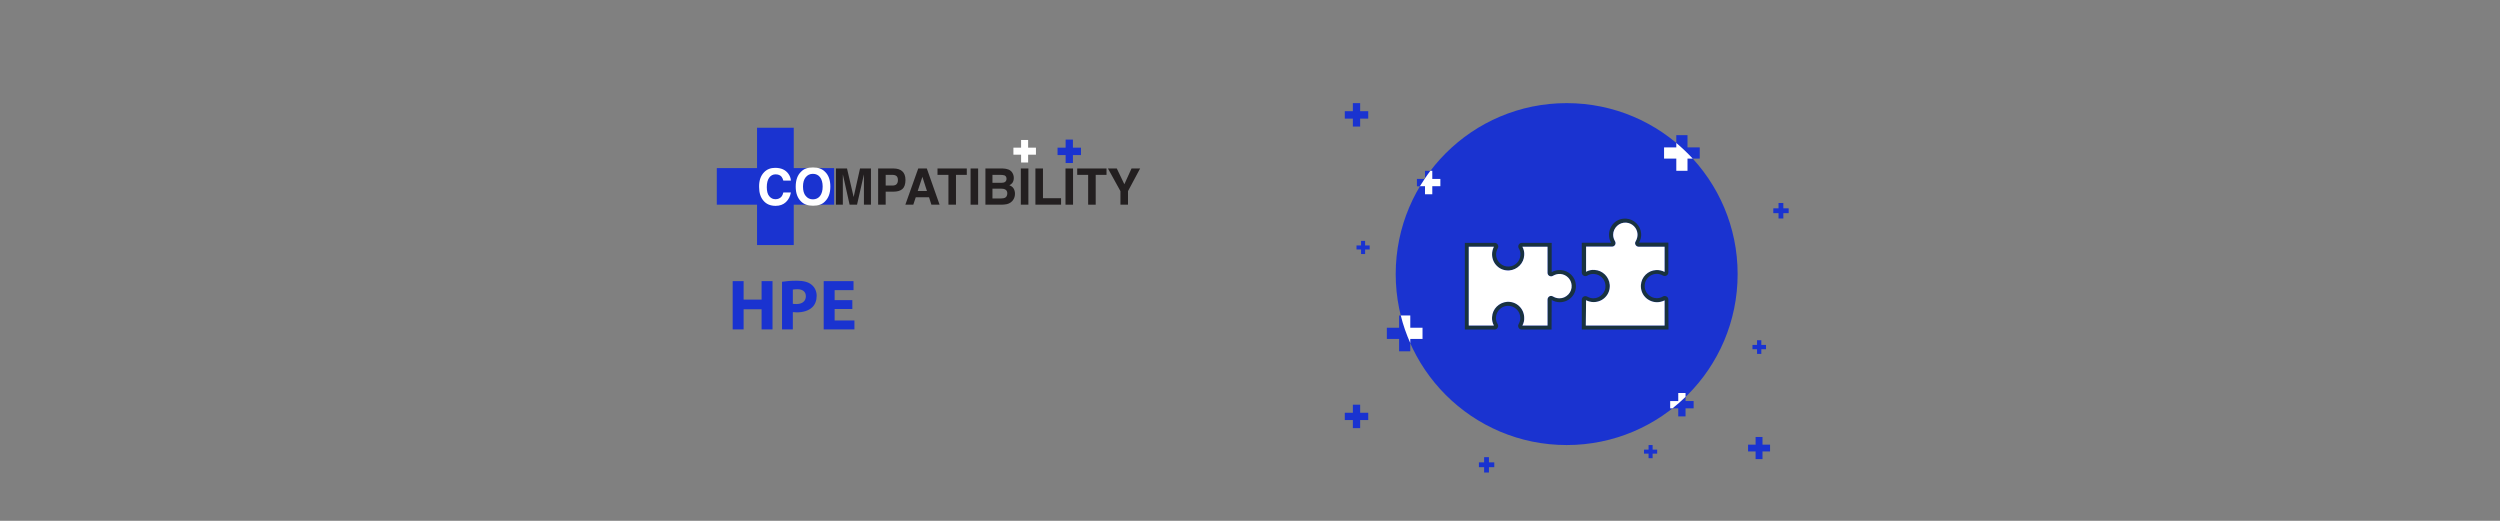 <?xml version="1.0" encoding="UTF-8"?>
<!-- Generator: Adobe Illustrator 27.4.0, SVG Export Plug-In . SVG Version: 6.00 Build 0)  -->
<svg xmlns="http://www.w3.org/2000/svg" xmlns:xlink="http://www.w3.org/1999/xlink" version="1.0" id="a" x="0px" y="0px" viewBox="0 0 1920 400" style="enable-background:new 0 0 1920 400;" xml:space="preserve">
<rect x="0" y="0" width="1920" height="400" fill="#808080" stroke="none"/>
<style type="text/css">
	.st0{fill:#FFFFFF;}
	.st1{fill:#1A33D0;}
	.st2{fill:#231F20;}
	.st3{fill:#19323F;}
	.st4{display:none;fill:#1A33D0;}
	.st5{display:none;}
	.st6{display:inline;fill:#1A33D0;}
</style>
<polygon class="st0" points="795.6,113.4 789.6,113.4 789.6,107.5 784.2,107.5 784.2,113.4 778.3,113.4 778.3,118.8 784.2,118.8   784.2,124.8 789.6,124.8 789.6,118.8 795.6,118.8 "></polygon>
<circle class="st1" cx="1203.2" cy="210.5" r="131.3"></circle>
<polygon class="st1" points="1050.8,85.4 1044.6,85.4 1044.6,79.2 1039,79.2 1039,85.4 1032.8,85.4 1032.8,91.1 1039,91.1   1039,97.2 1044.6,97.2 1044.6,91.1 1050.8,91.1 "></polygon>
<polygon class="st1" points="640.6,129.1 609.6,129.1 609.6,98.1 581.4,98.1 581.4,129.1 550.5,129.1 550.5,157.2 581.4,157.2   581.4,188.2 609.6,188.2 609.6,157.2 640.6,157.2 "></polygon>
<polygon class="st1" points="1300.7,308 1294.5,308 1294.5,301.8 1288.9,301.8 1288.9,308 1282.7,308 1282.7,313.6 1288.9,313.6   1288.9,319.8 1294.5,319.8 1294.5,313.6 1300.7,313.6 "></polygon>
<polygon class="st1" points="1106.2,137.4 1100.1,137.4 1100.1,131.2 1094.4,131.2 1094.4,137.4 1088.2,137.4 1088.2,143.1   1094.4,143.1 1094.4,149.2 1100.1,149.2 1100.1,143.1 1106.2,143.1 "></polygon>
<polygon class="st1" points="1373.7,160 1369.6,160 1369.6,155.9 1365.9,155.9 1365.9,160 1361.9,160 1361.9,163.7 1365.9,163.7   1365.9,167.8 1369.6,167.8 1369.6,163.7 1373.7,163.7 "></polygon>
<polygon class="st1" points="1051.9,188.5 1048.4,188.5 1048.4,185 1045.3,185 1045.3,188.5 1041.8,188.5 1041.8,191.6   1045.3,191.6 1045.3,195.1 1048.4,195.1 1048.4,191.6 1051.9,191.6 "></polygon>
<polygon class="st1" points="1356.3,264.9 1352.7,264.9 1352.7,261.3 1349.4,261.3 1349.4,264.9 1345.9,264.9 1345.9,268.2   1349.4,268.2 1349.4,271.8 1352.7,271.8 1352.7,268.2 1356.3,268.2 "></polygon>
<polygon class="st1" points="1272.7,345.3 1269.2,345.3 1269.2,341.8 1266.1,341.8 1266.1,345.3 1262.6,345.3 1262.6,348.4   1266.1,348.4 1266.1,351.9 1269.2,351.9 1269.2,348.4 1272.7,348.4 "></polygon>
<polygon class="st1" points="1147.6,355.1 1143.5,355.1 1143.5,351.1 1139.8,351.1 1139.8,355.1 1135.8,355.1 1135.8,358.8   1139.8,358.8 1139.8,362.9 1143.5,362.9 1143.5,358.8 1147.6,358.8 "></polygon>
<polygon class="st1" points="1359.4,341.5 1353.6,341.5 1353.6,335.6 1348.3,335.6 1348.3,341.5 1342.5,341.5 1342.5,346.7   1348.3,346.7 1348.3,352.6 1353.6,352.6 1353.6,346.7 1359.4,346.7 "></polygon>
<polygon class="st1" points="1050.8,317 1044.6,317 1044.6,310.8 1039,310.8 1039,317 1032.8,317 1032.8,322.6 1039,322.6   1039,328.8 1044.6,328.8 1044.6,322.6 1050.8,322.6 "></polygon>
<polygon class="st1" points="1092.5,251.7 1083.1,251.7 1083.1,242.3 1074.5,242.3 1074.5,251.7 1065.1,251.7 1065.1,260.3   1074.5,260.3 1074.5,269.8 1083.1,269.8 1083.1,260.3 1092.5,260.3 "></polygon>
<polygon class="st1" points="1305.4,113.2 1296,113.2 1296,103.8 1287.4,103.8 1287.4,113.2 1277.9,113.2 1277.9,121.8   1287.4,121.8 1287.4,131.2 1296,131.2 1296,121.8 1305.4,121.8 "></polygon>
<path class="st0" d="M1083.1,242.3h-7.3c1.8,7.4,4.3,14.4,7.3,21.2v-3.2h9.4v-8.6h-9.4V242.3L1083.1,242.3L1083.1,242.3z"></path>
<path class="st0" d="M1287.4,109.8v3.4h-9.4v8.6h9.4v9.4h8.6v-9.4h4C1296,117.5,1291.8,113.5,1287.4,109.8z"></path>
<path class="st0" d="M1294.5,301.8h-5.6v6.2h-6.2v5.6h1.8c3.5-2.8,6.8-5.7,10-8.8L1294.5,301.8L1294.5,301.8L1294.5,301.8z"></path>
<path class="st0" d="M1094.4,137.4h-0.3c-1.2,1.8-2.4,3.7-3.6,5.6h3.9v6.2h5.6V143h6.2v-5.6h-6.2v-6.2h-1.5  c-1.4,1.9-2.8,3.8-4.1,5.8V137.4L1094.4,137.4z"></path>
<g>
	<path class="st0" d="M586.8,132.3c2.2-2.3,5.1-3.4,8.5-3.4c4.6,0,8,1.5,10.2,4.6c1.2,1.7,1.8,3.4,1.9,5.2h-5.8   c-0.4-1.3-0.8-2.3-1.4-3c-1-1.2-2.6-1.8-4.6-1.8s-3.7,0.9-4.9,2.6c-1.2,1.7-1.8,4.1-1.8,7.2s0.6,5.5,1.9,7c1.3,1.6,2.9,2.3,4.8,2.3   s3.5-0.7,4.6-2c0.6-0.7,1.1-1.8,1.4-3.2h5.8c-0.5,3-1.8,5.5-3.8,7.4s-4.7,2.9-7.9,2.9c-4,0-7.1-1.3-9.3-3.9   c-2.3-2.6-3.4-6.1-3.4-10.6C582.9,138.7,584.2,135,586.8,132.3L586.8,132.3L586.8,132.3z"></path>
	<path class="st0" d="M633.5,154.8c-2.1,2.2-5.1,3.2-9.1,3.2s-7-1.1-9.1-3.2c-2.8-2.6-4.2-6.5-4.2-11.5s1.4-8.9,4.2-11.5   c2.1-2.2,5.1-3.2,9.1-3.2s7,1.1,9.1,3.2c2.8,2.6,4.2,6.4,4.2,11.5S636.3,152.1,633.5,154.8z M629.8,150.5c1.3-1.7,2-4.1,2-7.2   s-0.7-5.5-2-7.2s-3.2-2.6-5.5-2.6s-4.1,0.9-5.5,2.6s-2.1,4.1-2.1,7.2s0.7,5.6,2.1,7.2c1.4,1.7,3.2,2.6,5.5,2.6   S628.5,152.2,629.8,150.5L629.8,150.5L629.8,150.5z"></path>
	<path class="st2" d="M660.5,129.4h8.4v27.8h-5.4v-18.8c0-0.5,0-1.3,0-2.3s0-1.7,0-2.2l-5.3,23.3h-5.7l-5.2-23.3c0,0.5,0,1.3,0,2.2   c0,1,0,1.7,0,2.3v18.8H642v-27.8h8.5l5.1,21.9L660.5,129.4L660.5,129.4L660.5,129.4z"></path>
	<path class="st2" d="M693,145.2c-1.6,1.4-4,2-7,2h-5.8v10h-5.8v-27.8h11.9c2.8,0,5,0.7,6.6,2.1c1.6,1.4,2.5,3.6,2.5,6.7   C695.4,141.5,694.6,143.8,693,145.2L693,145.2L693,145.2z M688.5,135.2c-0.7-0.6-1.8-0.9-3.1-0.9h-5.2v8.2h5.2c1.3,0,2.4-0.3,3.1-1   c0.7-0.7,1.1-1.7,1.1-3.2S689.2,135.8,688.5,135.2L688.5,135.2L688.5,135.2z"></path>
	<path class="st2" d="M705.2,129.4h6.6l9.8,27.8h-6.3l-1.8-5.7h-10.2l-1.9,5.7h-6.1L705.2,129.4z M704.8,146.7h7.1l-3.5-10.9   L704.8,146.7z"></path>
	<path class="st2" d="M742.5,129.4v4.9h-8.3v22.9h-5.8v-22.9H720v-4.9H742.5L742.5,129.4z"></path>
	<path class="st2" d="M751.2,157.2h-5.8v-27.8h5.8V157.2z"></path>
	<path class="st2" d="M777.3,132.4c0.8,1.2,1.3,2.6,1.3,4.2s-0.4,3.1-1.3,4.1c-0.5,0.6-1.2,1.1-2.1,1.6c1.4,0.5,2.5,1.3,3.2,2.4   c0.7,1.1,1.1,2.5,1.1,4.1s-0.4,3.1-1.2,4.4c-0.5,0.9-1.2,1.6-2,2.2c-0.9,0.7-1.9,1.1-3.1,1.4c-1.2,0.2-2.5,0.4-3.9,0.4h-12.5v-27.8   h13.4C773.5,129.5,775.9,130.4,777.3,132.4L777.3,132.4L777.3,132.4z M762.2,134.3v6.1h6.8c1.2,0,2.2-0.2,2.9-0.7s1.1-1.3,1.1-2.4   c0-1.3-0.5-2.1-1.5-2.6c-0.9-0.3-2-0.4-3.3-0.4L762.2,134.3L762.2,134.3z M762.2,145v7.4h6.8c1.2,0,2.1-0.2,2.8-0.5   c1.2-0.6,1.8-1.8,1.8-3.5c0-1.4-0.6-2.4-1.8-3c-0.7-0.3-1.6-0.5-2.8-0.5h-6.8V145z"></path>
	<path class="st2" d="M789.8,157.2H784v-27.8h5.8V157.2z"></path>
	<path class="st2" d="M795.2,129.4h5.8v22.8h13.9v5h-19.7V129.4L795.2,129.4z"></path>
	<path class="st2" d="M824.1,157.2h-5.8v-27.8h5.8V157.2z"></path>
	<path class="st2" d="M849.8,129.4v4.9h-8.3v22.9h-5.8v-22.9h-8.4v-4.9H849.8L849.8,129.4z"></path>
	<path class="st2" d="M869,129.4h6.6l-9.3,17.4v10.4h-5.8v-10.4l-9.6-17.4h6.8l5.8,12.1L869,129.4L869,129.4L869,129.4z"></path>
</g>
<g>
	<path class="st3" d="M1191.6,253.1h-22.9c-1,0-1.9-0.5-2.4-1.4s-0.5-1.9,0-2.8c0.8-1.4,1.3-3.1,1.3-4.7c0-2.6-1.1-5.1-3-6.8   c-1.9-1.8-4.4-2.7-7-2.5c-4.7,0.3-8.4,4.1-8.7,8.8c-0.1,1.9,0.3,3.7,1.3,5.2c0.5,0.9,0.5,1.9,0,2.8s-1.4,1.4-2.4,1.4H1125v-66.6   h22.9c1,0,1.9,0.5,2.4,1.4s0.5,1.9,0,2.8c-0.8,1.4-1.3,3.1-1.3,4.7c0,2.6,1.1,5,3,6.8s4.4,2.7,7,2.5c4.7-0.3,8.4-4.1,8.7-8.8   c0.1-1.9-0.3-3.7-1.3-5.2c-0.5-0.9-0.5-1.9,0-2.8s1.4-1.4,2.4-1.4h22.9V209c2.1-1.2,4.5-1.8,7-1.6l0,0c6.2,0.4,11.2,5.3,11.6,11.5   c0.2,3.5-0.9,6.8-3.3,9.3c-2.3,2.5-5.6,3.9-9.1,3.9c-2.2,0-4.3-0.6-6.2-1.7L1191.6,253.1L1191.6,253.1L1191.6,253.1z M1169.2,250   h19.3v-20c0-1,0.6-1.9,1.4-2.4c0.9-0.5,2-0.4,2.8,0.1c1.5,0.9,3.2,1.4,5,1.4c2.6,0,5-1.1,6.8-3s2.7-4.4,2.5-7   c-0.3-4.7-4.1-8.4-8.7-8.7c-2-0.1-3.9,0.4-5.6,1.4c-0.8,0.5-1.9,0.6-2.8,0.1s-1.4-1.4-1.4-2.4v-20h-19.3c1.1,2,1.6,4.2,1.4,6.5   c-0.3,6.2-5.3,11.2-11.5,11.7c-3.5,0.2-6.8-0.9-9.3-3.3c-2.5-2.3-3.9-5.6-3.9-9.1c0-2,0.5-4,1.4-5.8H1128V250h19.3   c-1.1-2-1.6-4.2-1.4-6.5c0.3-6.2,5.3-11.2,11.5-11.7c3.5-0.2,6.8,0.9,9.3,3.3c2.5,2.3,3.9,5.6,3.9,9.1   C1170.7,246.2,1170.2,248.2,1169.2,250L1169.2,250L1169.2,250z"></path>
	<path class="st3" d="M1281.4,253.1h-66.6v-22.9c0-1,0.5-1.9,1.4-2.4s1.9-0.5,2.8,0c1.4,0.8,3.1,1.3,4.7,1.3c2.6,0,5-1.1,6.8-3   s2.7-4.4,2.5-7c-0.3-4.7-4.1-8.4-8.8-8.7c-1.8-0.1-3.7,0.3-5.2,1.3c-0.9,0.5-1.9,0.5-2.8,0s-1.4-1.4-1.4-2.4v-22.9h22.5   c-1.1-1.9-1.6-3.9-1.6-6.1c0-3.4,1.4-6.7,3.9-9.1c2.5-2.4,5.8-3.5,9.3-3.3c6.1,0.4,11.1,5.4,11.5,11.5c0.2,2.4-0.4,4.8-1.6,6.9   h22.5v22.9c0,1-0.5,1.9-1.4,2.4s-1.9,0.5-2.8,0c-1.6-0.9-3.4-1.4-5.2-1.3l0,0c-4.7,0.3-8.5,4-8.8,8.7c-0.2,2.6,0.7,5.1,2.5,7   s4.2,3,6.8,3c1.7,0,3.3-0.4,4.7-1.3c0.8-0.5,1.9-0.5,2.8,0s1.4,1.4,1.4,2.4L1281.4,253.1L1281.4,253.1L1281.4,253.1z M1217.9,250   h60.5v-19.3c-1.8,0.9-3.8,1.4-5.8,1.4c-3.4,0-6.7-1.4-9.1-3.9s-3.5-5.9-3.3-9.3c0.4-6.2,5.4-11.2,11.7-11.5l0,0   c2.3-0.1,4.5,0.4,6.5,1.4v-19.3h-19.9c-1,0-1.9-0.6-2.4-1.4c-0.5-0.9-0.5-1.9,0.1-2.8c1-1.7,1.5-3.6,1.4-5.6   c-0.3-4.6-4-8.4-8.7-8.7c-2.6-0.2-5.1,0.7-7,2.5s-3,4.2-3,6.8c0,1.7,0.5,3.4,1.4,4.9c0.5,0.9,0.6,1.9,0.1,2.8s-1.4,1.4-2.4,1.4   h-19.9v19.3c2-1.1,4.2-1.6,6.5-1.4c6.2,0.3,11.2,5.3,11.7,11.5c0.2,3.5-0.9,6.8-3.3,9.3c-2.3,2.5-5.6,3.9-9.1,3.9   c-2,0-4-0.5-5.8-1.4L1217.9,250L1217.9,250L1217.9,250z"></path>
</g>
<path class="st0" d="M1169.2,250h19.3v-20c0-1,0.6-1.9,1.4-2.4c0.9-0.5,2-0.4,2.8,0.1c1.5,0.9,3.2,1.4,5,1.4c2.6,0,5-1.1,6.8-3  s2.7-4.4,2.5-7c-0.3-4.7-4.1-8.4-8.7-8.7c-2-0.1-3.9,0.4-5.6,1.4c-0.8,0.5-1.9,0.6-2.8,0.1s-1.4-1.4-1.4-2.4v-20h-19.3  c1.1,2,1.6,4.2,1.4,6.5c-0.3,6.2-5.3,11.2-11.5,11.7c-3.5,0.2-6.8-0.9-9.3-3.3c-2.5-2.3-3.9-5.6-3.9-9.1c0-2,0.5-4,1.4-5.8H1128V250  h19.3c-1.1-2-1.6-4.2-1.4-6.5c0.3-6.2,5.3-11.2,11.5-11.7c3.5-0.2,6.8,0.9,9.3,3.3c2.5,2.3,3.9,5.6,3.9,9.1  C1170.7,246.2,1170.2,248.2,1169.2,250L1169.2,250L1169.2,250z"></path>
<path class="st0" d="M1217.9,250h60.5v-19.3c-1.8,0.9-3.8,1.4-5.8,1.4c-3.4,0-6.7-1.4-9.1-3.9s-3.5-5.9-3.3-9.3  c0.4-6.2,5.4-11.2,11.7-11.5l0,0c2.3-0.1,4.5,0.4,6.5,1.4v-19.3h-19.9c-1,0-1.9-0.6-2.4-1.4c-0.5-0.9-0.5-1.9,0.1-2.8  c1-1.7,1.5-3.6,1.4-5.6c-0.3-4.6-4-8.4-8.7-8.7c-2.6-0.2-5.1,0.7-7,2.5s-3,4.2-3,6.8c0,1.7,0.5,3.4,1.4,4.9c0.5,0.9,0.6,1.9,0.1,2.8  s-1.4,1.4-2.4,1.4h-19.9v19.3c2-1.1,4.2-1.6,6.5-1.4c6.2,0.3,11.2,5.3,11.7,11.5c0.2,3.5-0.9,6.8-3.3,9.3c-2.3,2.5-5.6,3.9-9.1,3.9  c-2,0-4-0.5-5.8-1.4L1217.9,250L1217.9,250L1217.9,250z"></path>
<polygon class="st4" points="829.9,112.5 824,112.5 824,106.6 818.5,106.6 818.5,112.5 812.6,112.5 812.6,117.9 818.5,117.9   818.5,123.9 824,123.9 824,117.9 829.9,117.9 "></polygon>
<g class="st5">
	<path class="st6" d="M552.2,206.5h14.3v16.2h15.6v-16.2h14.3v46.2h-14.3V234h-15.6v18.7h-14.3V206.5z"></path>
	<path class="st6" d="M640.4,252.7h-12v-5.4c-1.8,2.2-3.6,3.8-5.4,4.8c-1.8,0.9-4,1.4-6.7,1.4c-3.5,0-6.3-1.1-8.3-3.2   c-2-2.1-3-5.4-3-9.8v-21.3h12.9v18.4c0,2.1,0.4,3.6,1.2,4.5s1.9,1.3,3.3,1.3c1.5,0,2.8-0.6,3.8-1.8s1.5-3.3,1.5-6.3v-16.1h12.8   L640.4,252.7L640.4,252.7z"></path>
	<path class="st6" d="M659.8,230.1l-12.3-1.3c0.5-2.1,1.1-3.8,2-5.1c0.9-1.2,2.1-2.3,3.8-3.2c1.2-0.7,2.8-1.2,4.9-1.5   c2.1-0.4,4.3-0.5,6.7-0.5c3.8,0,6.9,0.2,9.3,0.6s4.3,1.3,5.8,2.7c1.1,0.9,2,2.3,2.6,4s0.9,3.4,0.9,5v14.8c0,1.6,0.1,2.8,0.3,3.7   s0.6,2,1.3,3.4h-12c-0.5-0.9-0.8-1.5-0.9-2c-0.1-0.5-0.3-1.2-0.4-2.1c-1.7,1.6-3.4,2.8-5,3.5c-2.3,0.9-4.9,1.4-7.9,1.4   c-4,0-7-0.9-9.1-2.8s-3.1-4.1-3.1-6.8c0-2.5,0.7-4.6,2.2-6.3c1.5-1.6,4.2-2.9,8.3-3.7c4.8-1,7.9-1.6,9.4-2c1.4-0.4,2.9-0.9,4.5-1.5   c0-1.6-0.3-2.7-1-3.3s-1.8-0.9-3.4-0.9c-2.1,0-3.7,0.3-4.7,1C661,227.6,660.3,228.6,659.8,230.1z M671,236.8   c-1.8,0.6-3.6,1.2-5.5,1.7c-2.6,0.7-4.3,1.4-4.9,2c-0.7,0.7-1.1,1.5-1.1,2.4c0,1,0.4,1.8,1.1,2.5c0.7,0.6,1.7,1,3.1,1   c1.4,0,2.8-0.3,4-1s2.1-1.5,2.6-2.5s0.8-2.3,0.8-3.9L671,236.8L671,236.8z"></path>
	<path class="st6" d="M687.5,219.2h12.4l5.4,21.1l6.8-21.1h11.6l7.1,21.1l5.4-21.1h12.3l-12.3,33.5h-11.4l-6.8-20.1l-6.6,20.1h-11.5   L687.5,219.2z"></path>
	<path class="st6" d="M788.6,239.1h-25.7c0.2,2.1,0.8,3.6,1.7,4.6c1.2,1.4,2.9,2.2,4.9,2.2c1.3,0,2.5-0.3,3.6-0.9   c0.7-0.4,1.4-1.1,2.2-2.1l12.6,1.2c-1.9,3.4-4.3,5.8-7,7.2c-2.7,1.5-6.6,2.2-11.8,2.2c-4.4,0-7.9-0.6-10.5-1.9   c-2.5-1.2-4.6-3.2-6.3-6c-1.7-2.7-2.5-5.9-2.5-9.6c0-5.2,1.7-9.5,5-12.7c3.4-3.2,8-4.9,13.9-4.9c4.8,0,8.6,0.7,11.3,2.2   c2.8,1.5,4.9,3.6,6.3,6.3c1.4,2.8,2.2,6.3,2.2,10.7L788.6,239.1L788.6,239.1z M775.5,233c-0.3-2.5-0.9-4.3-2-5.3   c-1.1-1.1-2.5-1.6-4.3-1.6c-2,0-3.7,0.8-4.9,2.4c-0.8,1-1.3,2.5-1.5,4.5L775.5,233L775.5,233z"></path>
	<path class="st6" d="M794.9,206.5h12.8v8.7h-12.8V206.5z M794.9,219.2h12.8v33.5h-12.8V219.2z"></path>
</g>
<g class="st5">
	<path class="st6" d="M555.6,252.9v-46.2h12.2v35.9h17.5v10.2L555.6,252.9L555.6,252.9z"></path>
	<path class="st6" d="M607.7,253.8c-3.5,0-6.6-0.7-9.3-2.2c-2.8-1.5-5-3.6-6.6-6.4c-1.6-2.8-2.4-6.1-2.4-10c0-3.8,0.8-7.1,2.4-9.9   c1.6-2.8,3.8-4.9,6.4-6.4c2.6-1.5,5.3-2.3,8.2-2.3c3.5,0,6.4,0.8,8.7,2.3s4,3.6,5.1,6.2c1.1,2.6,1.7,5.5,1.7,8.7c0,1-0.1,2-0.2,3   c-0.1,1-0.2,1.7-0.3,2.1h-20.2c0.6,2.1,1.6,3.6,3.1,4.4c1.5,0.8,3.2,1.2,5.2,1.2c2.3,0,4.7-0.7,7.2-2.1l4,7.2   c-1.9,1.3-4,2.3-6.4,3.1C611.8,253.4,609.6,253.8,607.7,253.8z M601,230.9h10.5c0-1.4-0.3-2.6-1-3.6s-2-1.5-3.8-1.5   c-1.3,0-2.5,0.4-3.6,1.2C602.1,227.8,601.4,229.1,601,230.9z"></path>
	<path class="st6" d="M628.5,252.9v-35.5h9.9l0.9,4.3h0.3c1.4-1.4,3-2.6,4.9-3.6c1.8-1,3.9-1.5,6.4-1.5c3.9,0,6.8,1.3,8.5,3.9   c1.7,2.6,2.6,6.1,2.6,10.5v21.9h-12.2v-20.3c0-2.3-0.3-3.8-0.9-4.5c-0.6-0.8-1.5-1.1-2.7-1.1c-1.1,0-2.1,0.2-2.8,0.7   c-0.8,0.5-1.6,1.1-2.6,2V253L628.5,252.9L628.5,252.9z"></path>
	<path class="st6" d="M685.6,253.8c-3,0-5.9-0.7-8.6-2.2c-2.7-1.5-4.9-3.6-6.5-6.4c-1.7-2.8-2.5-6.1-2.5-10s0.8-7.3,2.5-10   c1.7-2.8,3.9-4.9,6.5-6.4c2.7-1.5,5.5-2.2,8.6-2.2c3,0,5.9,0.7,8.6,2.2c2.7,1.5,4.9,3.6,6.5,6.4c1.7,2.8,2.5,6.1,2.5,10   s-0.8,7.3-2.5,10c-1.7,2.8-3.9,4.9-6.5,6.4C691.5,253,688.6,253.8,685.6,253.8z M685.6,244c1.8,0,3.2-0.8,3.9-2.4   c0.8-1.6,1.2-3.7,1.2-6.4s-0.4-4.8-1.2-6.4c-0.8-1.6-2.1-2.4-3.9-2.4c-1.8,0-3.2,0.8-3.9,2.4c-0.8,1.6-1.2,3.7-1.2,6.4   s0.4,4.8,1.2,6.4C682.5,243.2,683.8,244,685.6,244z"></path>
	<path class="st6" d="M717.3,252.9l-11.6-35.5h12.2l3.8,15.5c0.9,3.6,1.7,7.2,2.6,11.1h0.3c0.9-3.8,1.7-7.5,2.6-11.1l3.8-15.5h11.6   l-11.2,35.5H717.3z"></path>
	<path class="st6" d="M762.6,253.8c-3,0-5.9-0.7-8.6-2.2c-2.7-1.5-4.9-3.6-6.5-6.4c-1.7-2.8-2.5-6.1-2.5-10s0.8-7.3,2.5-10   c1.7-2.8,3.9-4.9,6.5-6.4c2.7-1.5,5.5-2.2,8.6-2.2c3,0,5.9,0.7,8.6,2.2c2.7,1.5,4.9,3.6,6.5,6.4c1.7,2.8,2.5,6.1,2.5,10   s-0.8,7.3-2.5,10c-1.7,2.8-3.9,4.9-6.5,6.4C768.5,253,765.6,253.8,762.6,253.8z M762.6,244c1.8,0,3.2-0.8,3.9-2.4   c0.8-1.6,1.2-3.7,1.2-6.4s-0.4-4.8-1.2-6.4c-0.8-1.6-2.1-2.4-3.9-2.4c-1.8,0-3.2,0.8-3.9,2.4c-0.8,1.6-1.2,3.7-1.2,6.4   s0.4,4.8,1.2,6.4C759.4,243.2,760.7,244,762.6,244z"></path>
</g>
<g class="st5">
	<path class="st6" d="M598.8,235.4c-0.2-5.5-0.4-12.2-0.4-18.8h-0.2c-1.4,5.8-3.3,12.4-5.1,17.7l-5.6,17.9h-8.1l-4.9-17.7   c-1.5-5.4-3.1-11.9-4.1-17.9h-0.1c-0.3,6.2-0.5,13.3-0.8,19l-0.8,17.4h-9.6l2.9-45.8h13.8l4.5,15.3c1.4,5.3,2.9,11,3.9,16.4h0.2   c1.3-5.3,2.9-11.4,4.4-16.5l4.9-15.2h13.5l2.5,45.8h-10.1L598.8,235.4z"></path>
	<path class="st6" d="M625.4,239.6c0.3,4.3,4.6,6.3,9.4,6.3c3.5,0,6.4-0.5,9.2-1.4l1.4,7c-3.4,1.4-7.5,2-12,2   c-11.3,0-17.7-6.5-17.7-16.9c0-8.4,5.2-17.7,16.8-17.7c10.7,0,14.8,8.4,14.8,16.6c0,1.8-0.2,3.3-0.3,4.1L625.4,239.6L625.4,239.6z    M637.6,232.5c0-2.5-1.1-6.7-5.8-6.7c-4.4,0-6.1,3.9-6.4,6.7H637.6z"></path>
	<path class="st6" d="M653.4,204.6h10.3v48.3h-10.3V204.6z"></path>
	<path class="st6" d="M672.1,204.6h10.3v48.3h-10.3V204.6z"></path>
	<path class="st6" d="M709.7,252.9l-0.6-3.3h-0.2c-2.2,2.7-5.6,4.1-9.5,4.1c-6.7,0-10.7-4.9-10.7-10.2c0-8.6,7.8-12.8,19.5-12.7   v-0.5c0-1.8-1-4.3-6.1-4.3c-3.4,0-7,1.2-9.2,2.5l-1.9-6.7c2.3-1.3,6.9-2.9,12.9-2.9c11.1,0,14.6,6.5,14.6,14.3v11.6   c0,3.2,0.1,6.3,0.5,8.1L709.7,252.9L709.7,252.9z M708.5,237.2c-5.4-0.1-9.7,1.2-9.7,5.2c0,2.7,1.8,3.9,4.1,3.9   c2.6,0,4.7-1.7,5.4-3.8c0.1-0.5,0.2-1.2,0.2-1.8V237.2z"></path>
	<path class="st6" d="M726.7,230.3c0-4.1-0.1-7.7-0.3-10.6h9l0.5,4.6h0.2c1.4-2.1,4.8-5.3,10.3-5.3c6.8,0,11.9,4.5,11.9,14.3V253   H748v-18.4c0-4.3-1.5-7.2-5.2-7.2c-2.9,0-4.6,2-5.2,3.9c-0.3,0.6-0.4,1.6-0.4,2.6v19.2h-10.3v-22.8H726.7z"></path>
	<path class="st6" d="M799.4,235.9c0,12.2-8.6,17.7-17.5,17.7c-9.7,0-17.2-6.4-17.2-17.1c0-10.7,7.1-17.6,17.7-17.6   C792.6,218.9,799.4,225.9,799.4,235.9z M775.3,236.2c0,5.7,2.4,10,6.8,10c4,0,6.6-4,6.6-10c0-5-1.9-10-6.6-10   C777.1,226.2,775.3,231.3,775.3,236.2z"></path>
	<path class="st6" d="M812,219.7l3.3,5.5c1,1.7,1.8,3.4,2.7,5h0.1c0.9-1.8,1.7-3.5,2.6-5.1l2.9-5.4h11.2l-10.9,15.8l11.1,17.4h-11.7   l-3.3-6c-1-1.6-1.8-3.3-2.6-5h-0.2c-0.8,1.8-1.7,3.4-2.5,5l-3.1,6h-11.4l11.3-16.9l-11-16.3H812z"></path>
</g>
<polygon class="st1" points="830.2,113.4 824,113.4 824,107.2 818.4,107.2 818.4,113.4 812.2,113.4 812.2,119.1 818.4,119.1   818.4,125.2 824,125.2 824,119.1 830.2,119.1 "></polygon>
<g>
	<path class="st1" d="M571.1,215.9v14.2h13.8v-14.2h8.4V253h-8.4v-15.5h-13.8V253h-8.4v-37.1H571.1z"></path>
	<path class="st1" d="M600.6,216.4c2.6-0.4,6.2-0.8,11.3-0.8c5.2,0,8.9,1,11.3,3c2.4,1.9,4,4.9,4,8.6c0,3.6-1.2,6.7-3.4,8.8   c-2.9,2.7-7.1,3.9-12,3.9c-1.1,0-2.1-0.1-2.9-0.2V253h-8.3V216.4z M608.9,233.3c0.7,0.2,1.6,0.2,2.8,0.2c4.5,0,7.2-2.3,7.2-6   c0-3.4-2.4-5.4-6.5-5.4c-1.7,0-2.9,0.2-3.5,0.3V233.3z"></path>
	<path class="st1" d="M654.6,237.3H641v8.8h15.2v6.9h-23.6v-37.1h22.9v6.9H641v7.7h13.6V237.3z"></path>
</g>
</svg>
